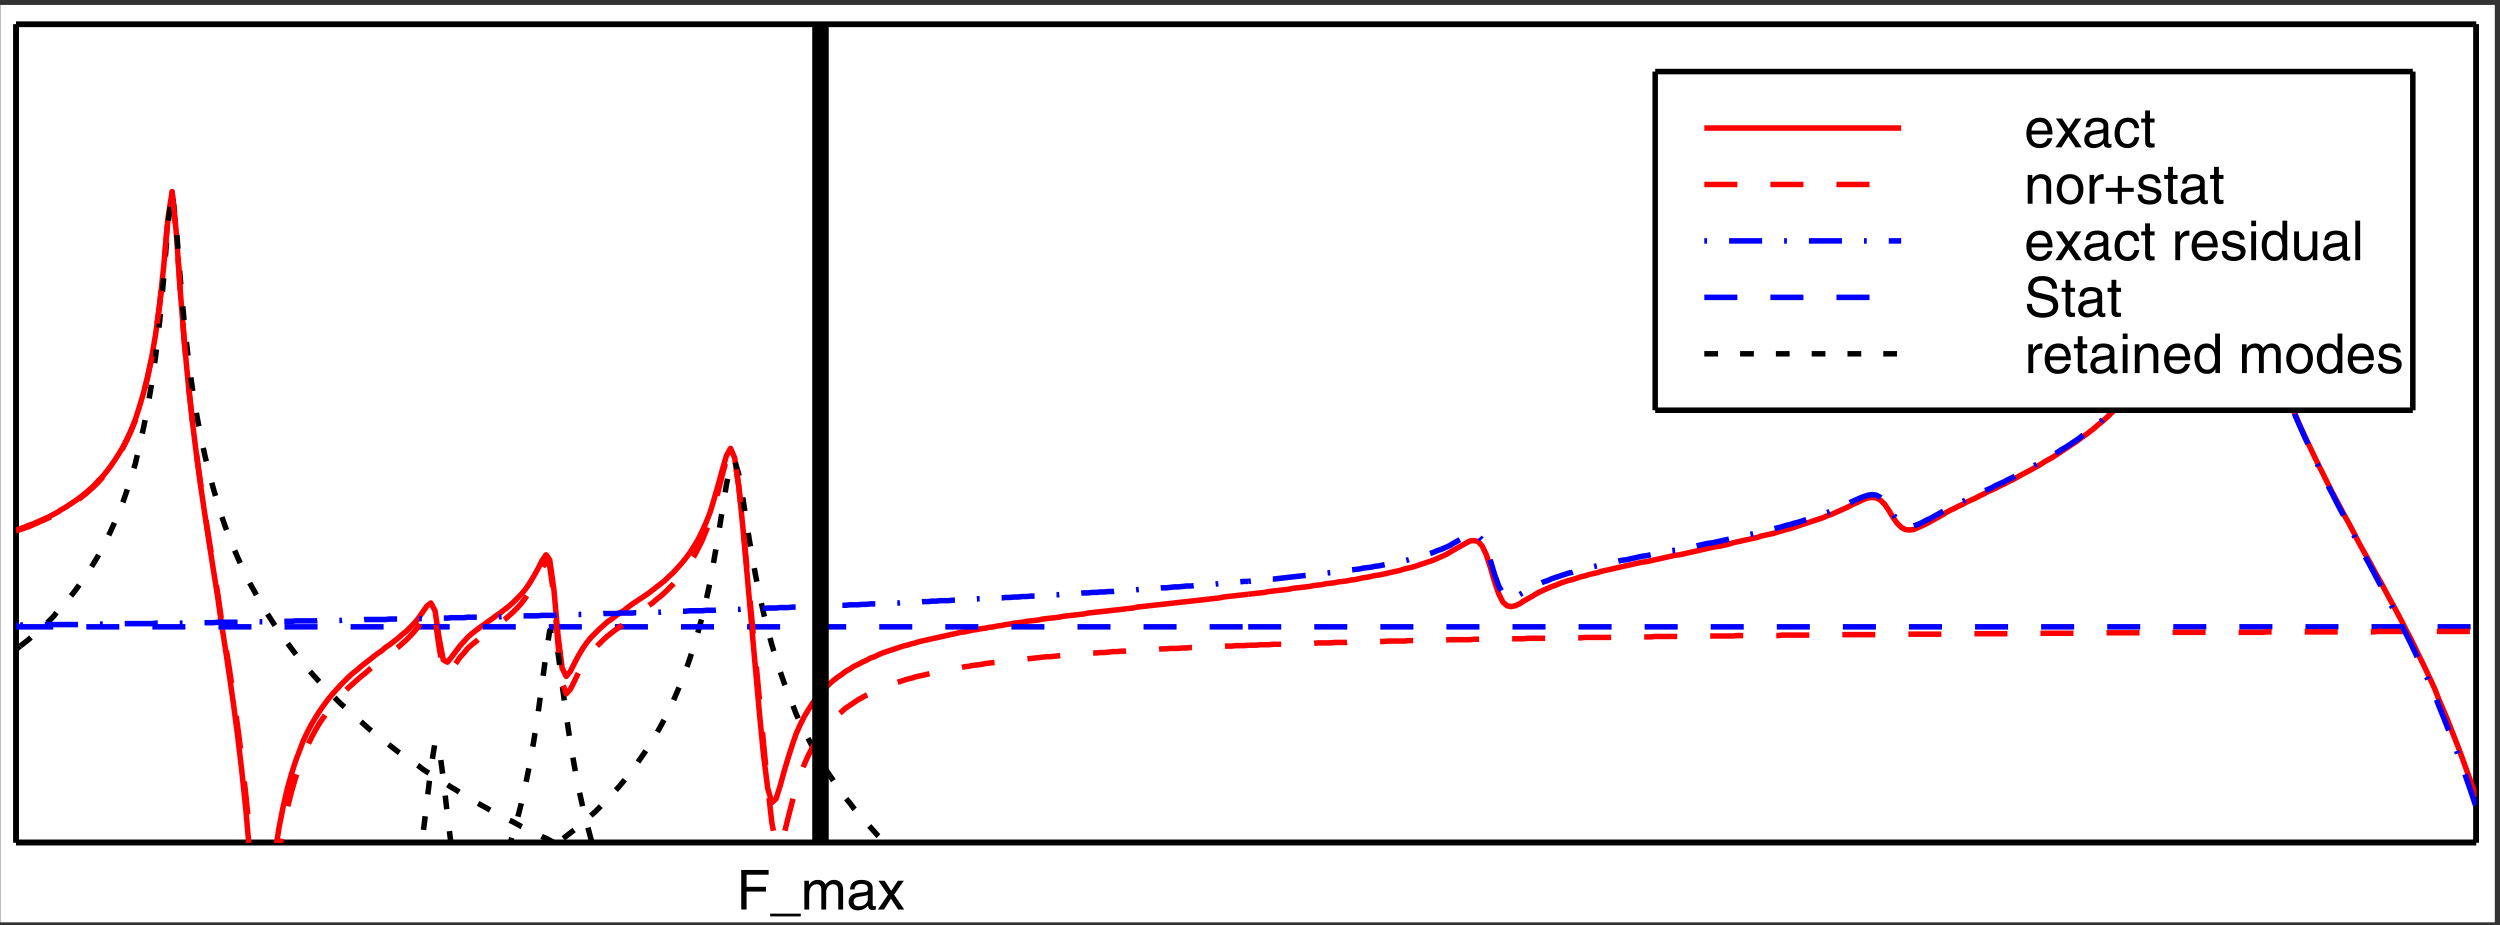 <?xml version="1.0" encoding="UTF-8"?>
<svg xmlns="http://www.w3.org/2000/svg" xmlns:xlink="http://www.w3.org/1999/xlink" width="454pt" height="168pt" viewBox="0 0 454 168" version="1.1">
<rect x="0" y="0" width="454" height="168" fill="#333333" stroke="none"/>
<defs>
<clipPath id="clip1">
  <path d="M 0.059 0.898 L 453.059 0.898 L 453.059 167.5 L 0.059 167.5 Z M 0.059 0.898 "/>
</clipPath>
<clipPath id="clip2">
  <path d="M 226 41 L 449.75 41 L 449.75 146 L 226 146 Z M 226 41 "/>
</clipPath>
<clipPath id="clip3">
  <path d="M 3 34 L 228 34 L 228 153.082 L 3 153.082 Z M 3 34 "/>
</clipPath>
<clipPath id="clip4">
  <path d="M 2.918 95 L 5 95 L 5 97 L 2.918 97 Z M 2.918 95 "/>
</clipPath>
<clipPath id="clip5">
  <path d="M 3 34 L 228 34 L 228 153.082 L 3 153.082 Z M 3 34 "/>
</clipPath>
<clipPath id="clip6">
  <path d="M 2.918 116 L 228 116 L 228 153.082 L 2.918 153.082 Z M 2.918 116 "/>
</clipPath>
<clipPath id="clip7">
  <path d="M 3 113 L 228 113 L 228 153.082 L 3 153.082 Z M 3 113 "/>
</clipPath>
<clipPath id="clip8">
  <path d="M 3 83 L 228 83 L 228 153.082 L 3 153.082 Z M 3 83 "/>
</clipPath>
<clipPath id="clip9">
  <path d="M 2.918 113 L 449.75 113 L 449.75 115 L 2.918 115 Z M 2.918 113 "/>
</clipPath>
<clipPath id="clip10">
  <path d="M 3 34 L 449.75 34 L 449.75 153.082 L 3 153.082 Z M 3 34 "/>
</clipPath>
<clipPath id="clip11">
  <path d="M 2.918 95 L 5 95 L 5 97 L 2.918 97 Z M 2.918 95 "/>
</clipPath>
<clipPath id="clip12">
  <path d="M 226 41 L 449.75 41 L 449.75 148 L 226 148 Z M 226 41 "/>
</clipPath>
<clipPath id="clip13">
  <path d="M 2.918 113 L 5 113 L 5 114 L 2.918 114 Z M 2.918 113 "/>
</clipPath>
<clipPath id="clip14">
  <path d="M 147 4.414 L 151 4.414 L 151 153.082 L 147 153.082 Z M 147 4.414 "/>
</clipPath>
</defs>
<g id="surface1">
<g clip-path="url(#clip1)" clip-rule="nonzero">
<path style=" stroke:none;fill-rule:nonzero;fill:rgb(100%,100%,100%);fill-opacity:1;" d="M 0.059 0.898 L 453.059 0.898 L 453.059 167.5 L 0.059 167.5 Z M 0.059 0.898 "/>
</g>
<path style=" stroke:none;fill-rule:nonzero;fill:rgb(100%,100%,100%);fill-opacity:1;" d="M 2.918 4.418 L 449.668 4.418 L 449.668 153 L 2.918 153 Z M 2.918 4.418 "/>
<path style="fill:none;stroke-width:1;stroke-linecap:butt;stroke-linejoin:round;stroke:rgb(100%,100%,100%);stroke-opacity:1;stroke-miterlimit:10;" d="M 2.918 15 L 2.918 163.582 L 449.668 163.582 L 449.668 15 L 2.918 15 " transform="matrix(1,0,0,-1,0,168)"/>
<path style="fill:none;stroke-width:1;stroke-linecap:butt;stroke-linejoin:round;stroke:rgb(0%,0%,0%);stroke-opacity:1;stroke-miterlimit:10;" d="M 2.918 15 L 449.668 15 M 2.918 163.582 L 449.668 163.582 M 449.668 15 L 449.668 163.582 M 2.918 15 L 2.918 163.582 M 2.918 15 L 449.668 15 M 2.918 15 L 2.918 163.582 M 149 15 L 149 19.5 M 149 163.582 L 149 159.082 " transform="matrix(1,0,0,-1,0,168)"/>
<path style=" stroke:none;fill-rule:evenodd;fill:rgb(0%,0%,0%);fill-opacity:1;" d="M 135.578 165.168 L 134.609 165.168 L 134.609 157.984 L 139.582 157.984 L 139.582 158.848 L 135.578 158.848 L 135.578 161.047 L 139.102 161.047 L 139.102 161.906 L 135.578 161.906 L 135.578 165.168 "/>
<path style=" stroke:none;fill-rule:nonzero;fill:rgb(0%,0%,0%);fill-opacity:1;" d="M 139.859 165.918 L 145.422 165.918 L 145.422 166.418 L 139.859 166.418 Z M 139.859 165.918 "/>
<path style=" stroke:none;fill-rule:evenodd;fill:rgb(0%,0%,0%);fill-opacity:1;" d="M 146.07 159.938 L 146.902 159.938 L 146.902 160.676 L 146.922 160.676 C 147.109 160.395 147.562 159.785 148.5 159.785 C 149.441 159.785 149.742 160.355 149.891 160.637 C 150.332 160.145 150.68 159.785 151.492 159.785 C 152.051 159.785 153.109 160.078 153.109 161.547 L 153.109 165.168 L 152.23 165.168 L 152.23 161.785 C 152.23 161.066 152.012 160.578 151.262 160.578 C 150.52 160.578 150.031 161.277 150.031 161.977 L 150.031 165.168 L 149.152 165.168 L 149.152 161.547 C 149.152 161.105 148.98 160.578 148.332 160.578 C 147.832 160.578 146.949 160.895 146.949 162.316 L 146.949 165.168 L 146.07 165.168 L 146.07 159.938 "/>
<path style=" stroke:none;fill-rule:evenodd;fill:rgb(0%,0%,0%);fill-opacity:1;" d="M 157.59 163.355 C 157.59 164.059 156.789 164.586 155.973 164.586 C 155.312 164.586 155.02 164.246 155.02 163.676 C 155.02 163.016 155.711 162.887 156.141 162.828 C 157.23 162.688 157.449 162.605 157.59 162.496 Z M 155.18 161.527 C 155.242 161.129 155.383 160.516 156.383 160.516 C 157.211 160.516 157.609 160.816 157.609 161.367 C 157.609 161.887 157.359 161.969 157.152 161.984 L 155.699 162.168 C 154.242 162.348 154.109 163.367 154.109 163.809 C 154.109 164.707 154.789 165.316 155.75 165.316 C 156.77 165.316 157.301 164.836 157.641 164.469 C 157.672 164.867 157.793 165.266 158.57 165.266 C 158.773 165.266 158.902 165.207 159.051 165.168 L 159.051 164.527 C 158.949 164.547 158.84 164.566 158.762 164.566 C 158.582 164.566 158.473 164.477 158.473 164.258 L 158.473 161.246 C 158.473 159.906 156.949 159.785 156.531 159.785 C 155.242 159.785 154.41 160.277 154.371 161.527 L 155.18 161.527 "/>
<path style=" stroke:none;fill-rule:evenodd;fill:rgb(0%,0%,0%);fill-opacity:1;" d="M 164.211 165.168 L 163.094 165.168 L 161.793 163.195 L 160.531 165.168 L 159.422 165.168 L 161.262 162.477 L 159.512 159.938 L 160.641 159.938 L 161.852 161.777 L 163.062 159.938 L 164.141 159.938 L 162.371 162.477 L 164.211 165.168 "/>
<path style="fill:none;stroke-width:1;stroke-linecap:butt;stroke-linejoin:round;stroke:rgb(0%,0%,0%);stroke-opacity:1;stroke-miterlimit:10;" d="M 2.918 163.582 L 449.668 163.582 M 2.918 15 L 449.668 15 M 2.918 15 L 2.918 163.582 M 449.668 15 L 449.668 163.582 " transform="matrix(1,0,0,-1,0,168)"/>
<g clip-path="url(#clip2)" clip-rule="nonzero">
<path style="fill:none;stroke-width:1;stroke-linecap:butt;stroke-linejoin:round;stroke:rgb(100%,0%,0%);stroke-opacity:1;stroke-miterlimit:10;" d="M 226.668 60.082 L 229.668 60.418 L 230.418 60.582 L 231.168 60.668 L 233.418 60.918 L 234.082 61 L 234.832 61.168 L 237.832 61.5 L 238.582 61.668 L 240.082 61.832 L 240.832 62 L 242.332 62.168 L 243.082 62.332 L 244.582 62.5 L 245.332 62.668 L 246.082 62.75 L 247.582 63.082 L 248.332 63.168 L 249 63.332 L 249.75 63.5 L 250.5 63.582 L 254.25 64.418 L 255 64.668 L 256.5 65 L 260.25 66.25 L 262.5 67.25 L 263.25 67.668 L 263.918 68.082 L 266.918 69.75 L 267.668 69.832 L 268.418 69.668 L 269.168 68.832 L 269.918 67.25 L 270.668 64.918 L 271.418 62.332 L 272.168 60.168 L 272.918 58.668 L 273.668 58 L 274.418 57.832 L 275.168 58 L 275.918 58.332 L 276.668 58.832 L 278.168 59.668 L 278.832 60.082 L 279.582 60.5 L 281.832 61.5 L 282.582 61.75 L 283.332 62.082 L 284.832 62.582 L 285.582 62.75 L 287.082 63.25 L 287.832 63.418 L 288.582 63.668 L 290.082 64 L 290.832 64.25 L 293.082 64.75 L 293.75 64.918 L 298.25 65.918 L 299 66 L 304.25 67.168 L 305 67.25 L 308 67.918 L 308.668 68.082 L 311.668 68.75 L 312.418 68.832 L 313.918 69.168 L 314.668 69.418 L 319.168 70.418 L 319.918 70.668 L 322.168 71.168 L 322.918 71.418 L 323.582 71.582 L 324.332 71.832 L 325.082 72 L 331.082 74 L 331.832 74.332 L 332.582 74.582 L 335.582 75.918 L 336.332 76.332 L 337.832 77 L 338.5 77.332 L 339.25 77.582 L 340 77.668 L 340.75 77.582 L 341.5 77.168 L 342.25 76.418 L 343 75.332 L 343.75 74.082 L 344.5 73 L 345.25 72.25 L 346 71.832 L 346.75 71.75 L 347.5 71.832 L 349.75 72.832 L 352.75 74.5 L 353.418 74.918 L 354.168 75.332 L 354.918 75.668 L 355.668 76.082 L 356.418 76.418 L 357.168 76.832 L 358.668 77.5 L 359.418 77.918 L 360.168 78.25 L 360.918 78.668 L 362.418 79.332 L 363.168 79.75 L 363.918 80.082 L 364.668 80.5 L 365.418 80.832 L 367.668 82.082 L 368.332 82.418 L 370.582 83.668 L 371.332 84.168 L 372.832 85 L 377.332 88 L 378.082 88.582 L 378.832 89.082 L 380.332 90.25 L 381.082 90.918 L 381.832 91.5 L 382.582 92.168 L 386.25 95.832 L 387.75 97.5 L 389.25 99.332 L 390 100.332 L 392.25 103.582 L 393.75 106.082 L 394.5 107.418 L 396 110.25 L 396.75 111.832 L 397.5 113.5 L 398.168 115.168 L 398.918 116.918 L 399.668 118.75 L 400.418 120.5 L 401.168 122.168 L 401.918 123.668 L 402.668 124.832 L 403.418 125.5 L 404.168 125.582 L 404.918 125.082 L 405.668 123.918 L 406.418 122.25 L 407.168 120.25 L 407.918 118 L 409.418 113.332 L 410.168 110.918 L 411.668 106.418 L 412.418 104.25 L 413.082 102.168 L 413.832 100.082 L 415.332 96.25 L 416.082 94.418 L 417.582 90.918 L 418.332 89.25 L 420.582 84.5 L 423.582 78.5 L 425.832 74.25 L 426.582 72.918 L 427.332 71.5 L 428 70.168 L 428.75 68.75 L 430.25 66.082 L 431 64.668 L 432.5 62 L 434 59.168 L 434.75 57.832 L 436.25 55 L 437 53.5 L 437.75 52.082 L 438.5 50.582 L 439.25 49 L 440 47.5 L 441.5 44.332 L 442.25 42.668 L 442.918 40.918 L 444.418 37.418 L 446.668 31.668 L 448.918 25.418 L 449.668 23.25 " transform="matrix(1,0,0,-1,0,168)"/>
</g>
<g clip-path="url(#clip3)" clip-rule="nonzero">
<path style="fill:none;stroke-width:1;stroke-linecap:butt;stroke-linejoin:round;stroke:rgb(100%,0%,0%);stroke-opacity:1;stroke-miterlimit:10;" d="M 3.668 72 L 4.418 72.25 L 5.168 72.582 L 5.918 72.832 L 8.918 74.168 L 9.668 74.582 L 10.332 74.918 L 11.082 75.418 L 11.832 75.832 L 14.082 77.332 L 15.582 78.5 L 17.082 79.832 L 17.832 80.668 L 18.582 81.418 L 19.332 82.332 L 20.082 83.332 L 20.832 84.418 L 21.582 85.582 L 22.332 86.832 L 23.082 88.332 L 23.832 89.918 L 24.582 91.832 L 25.25 93.918 L 26 96.418 L 26.75 99.332 L 27.5 102.832 L 28.25 107.25 L 29 112.75 L 29.75 119.832 L 30.5 128.332 L 31.25 133.168 L 32 125.918 L 32.75 115 L 33.5 105.582 L 34.25 97.668 L 35 90.918 L 35.75 84.832 L 36.5 79.332 L 37.25 74.25 L 38 69.332 L 38.75 64.5 L 39.5 59.832 L 40.168 55.082 L 40.918 50.25 L 41.668 45.25 L 42.418 40 L 43.168 34.25 L 43.918 27.918 L 44.668 20.668 L 45.418 12.168 L 46.168 2.082 L 46.918 -7.5 L 47.668 -8.332 L 48.418 -0.832 L 49.168 6.832 L 49.918 12.918 L 50.668 17.668 L 51.418 21.5 L 52.168 24.75 L 52.918 27.418 L 53.668 29.75 L 54.418 31.75 L 55.082 33.5 L 55.832 35.082 L 56.582 36.5 L 57.332 37.75 L 58.082 38.918 L 58.832 40 L 59.582 41 L 60.332 41.918 L 61.832 43.582 L 63.332 45.082 L 64.082 45.75 L 64.832 46.332 L 65.582 47 L 68.582 49.332 L 69.332 49.832 L 70 50.418 L 70.75 50.918 L 72.25 52.082 L 73 52.75 L 73.75 53.332 L 75.25 54.832 L 76 55.75 L 77.5 57.918 L 78.25 58.5 L 79 57.082 L 79.75 52.082 L 80.5 48.168 L 81.25 47.75 L 82 48.668 L 83.5 50.668 L 84.25 51.5 L 84.918 52.25 L 85.668 52.918 L 87.168 54.082 L 87.918 54.582 L 88.668 55.168 L 89.418 55.668 L 90.168 56.25 L 90.918 56.75 L 92.418 57.918 L 93.168 58.582 L 94.668 60.082 L 95.418 61 L 96.168 62.082 L 96.918 63.332 L 97.668 64.668 L 98.418 66.168 L 99.168 67.25 L 99.832 66.332 L 100.582 61 L 101.332 52.668 L 102.082 46.668 L 102.832 45.168 L 103.582 46.082 L 104.332 47.582 L 105.082 49 L 105.832 50.25 L 106.582 51.332 L 107.332 52.25 L 108.832 53.75 L 110.332 55.082 L 111.082 55.582 L 111.832 56.168 L 113.332 57.168 L 114.082 57.75 L 114.75 58.25 L 117.75 60.25 L 120.75 62.582 L 121.5 63.332 L 122.25 64 L 123.75 65.668 L 124.5 66.582 L 125.25 67.582 L 126 68.75 L 126.75 70 L 127.5 71.5 L 128.25 73.168 L 129 75.082 L 129.668 77.332 L 130.418 79.918 L 131.168 82.668 L 131.918 85.25 L 132.668 86.582 L 133.418 84.832 L 134.168 79.582 L 134.918 72.082 L 135.668 63.75 L 136.418 55.25 L 137.918 38.418 L 138.668 30.75 L 139.418 24.832 L 140.168 22.25 L 140.918 22.918 L 141.668 25.25 L 142.418 28 L 143.168 30.5 L 143.918 32.832 L 144.582 34.75 L 145.332 36.418 L 146.082 37.918 L 146.832 39.168 L 147.582 40.332 L 148.332 41.332 L 149.832 43 L 150.582 43.75 L 151.332 44.418 L 152.082 45 L 152.832 45.5 L 153.582 46.082 L 154.332 46.5 L 155.082 47 L 155.832 47.332 L 156.582 47.75 L 157.332 48.082 L 158.082 48.5 L 158.832 48.75 L 159.5 49.082 L 160.25 49.418 L 164 50.668 L 164.75 50.832 L 165.5 51.082 L 166.25 51.25 L 167 51.5 L 173.75 53 L 174.418 53.168 L 175.168 53.25 L 176.668 53.582 L 177.418 53.668 L 178.168 53.832 L 178.918 53.918 L 179.668 54.082 L 180.418 54.168 L 181.168 54.332 L 181.918 54.418 L 182.668 54.582 L 183.418 54.668 L 184.168 54.832 L 185.668 55 L 186.418 55.168 L 187.168 55.25 L 188.668 55.418 L 189.332 55.582 L 192.332 55.918 L 193.082 56.082 L 195.332 56.332 L 196.082 56.418 L 196.832 56.5 L 197.582 56.668 L 203.582 57.332 L 204.25 57.418 L 205.75 57.582 L 206.5 57.75 L 212.5 58.418 L 213.25 58.5 L 214.75 58.668 L 215.5 58.75 L 218.5 59.082 L 219.168 59.168 L 221.418 59.418 L 222.168 59.582 L 222.918 59.668 L 226.668 60.082 " transform="matrix(1,0,0,-1,0,168)"/>
</g>
<g clip-path="url(#clip4)" clip-rule="nonzero">
<path style="fill:none;stroke-width:1;stroke-linecap:butt;stroke-linejoin:round;stroke:rgb(100%,0%,0%);stroke-opacity:1;stroke-miterlimit:10;" d="M 2.918 71.75 L 3.668 72 " transform="matrix(1,0,0,-1,0,168)"/>
</g>
<g clip-path="url(#clip5)" clip-rule="nonzero">
<path style="fill:none;stroke-width:1;stroke-linecap:butt;stroke-linejoin:round;stroke:rgb(0%,0%,0%);stroke-opacity:1;stroke-dasharray:2.5,4;stroke-miterlimit:10;" d="M 3.668 50.668 L 5.168 51.832 L 8.168 54.5 L 9.668 56 L 10.332 56.832 L 11.832 58.5 L 13.332 60.332 L 14.082 61.332 L 16.332 64.582 L 17.832 67.082 L 19.332 69.918 L 20.082 71.5 L 20.832 73.168 L 21.582 74.918 L 22.332 76.832 L 23.082 79 L 23.832 81.332 L 24.582 83.832 L 25.25 86.75 L 26 90 L 26.75 93.668 L 27.5 98.082 L 28.25 103.25 L 29 109.668 L 29.75 117.75 L 30.5 127.25 L 31.25 133.082 L 32 127 L 32.75 117.25 L 33.5 109 L 34.25 102.418 L 35 97 L 35.75 92.5 L 36.5 88.582 L 37.25 85.082 L 38 82.082 L 38.75 79.25 L 39.5 76.75 L 40.168 74.5 L 40.918 72.332 L 41.668 70.332 L 42.418 68.5 L 43.168 66.75 L 43.918 65.082 L 44.668 63.5 L 45.418 62 L 46.168 60.668 L 46.918 59.25 L 48.418 56.75 L 49.918 54.418 L 51.418 52.25 L 53.668 49.25 L 54.418 48.332 L 55.082 47.418 L 58.832 43.25 L 61.832 40.25 L 63.332 38.918 L 64.082 38.168 L 64.832 37.5 L 65.582 36.918 L 67.082 35.582 L 69.332 33.832 L 70 33.25 L 72.25 31.5 L 73 31 L 73.75 30.418 L 76 28.918 L 76.75 28.332 L 77.5 27.832 L 78.25 27.418 L 80.5 25.918 L 81.25 25.5 L 82 25 L 82.75 24.582 L 83.5 24.082 L 84.25 23.668 L 84.918 23.25 L 85.668 22.832 L 86.418 22.332 L 89.418 20.668 L 90.168 20.332 L 92.418 19.082 L 93.168 18.75 L 94.668 17.918 L 95.418 17.582 L 96.168 17.168 L 97.668 16.5 L 98.418 16.082 L 99.168 15.75 L 99.832 15.418 L 100.582 15 L 108.832 11.332 L 109.582 11.082 L 111.832 10.082 L 112.582 9.832 L 114.082 9.168 L 114.75 8.918 L 115.5 8.582 L 116.25 8.332 L 117 8 L 117.75 7.75 L 118.5 7.418 L 119.25 7.168 L 120 6.832 L 120.75 6.582 L 121.5 6.25 L 123 5.75 L 123.75 5.418 L 126 4.668 L 126.75 4.332 L 129 3.582 L 129.668 3.332 L 130.418 3 L 139.418 0 L 140.168 -0.168 L 143.918 -1.418 L 144.582 -1.582 L 147.582 -2.582 L 148.332 -2.75 L 149.832 -3.25 L 150.582 -3.418 L 152.082 -3.918 L 152.832 -4.082 L 154.332 -4.582 L 155.082 -4.75 L 155.832 -5 L 156.582 -5.168 L 157.332 -5.418 L 158.082 -5.582 L 158.832 -5.832 L 159.5 -6 L 160.25 -6.25 L 161 -6.418 L 161.75 -6.668 L 162.5 -6.832 L 163.25 -7.082 L 164 -7.25 L 164.75 -7.5 L 165.5 -7.668 L 166.25 -7.918 L 167.75 -8.25 L 168.5 -8.5 L 169.25 -8.668 L 170 -8.918 L 171.5 -9.25 L 172.25 -9.5 L 173.75 -9.832 L 174.418 -10.082 L 176.668 -10.582 L 177.418 -10.832 L 179.668 -11.332 L 180.418 -11.582 L 183.418 -12.25 L 184.168 -12.5 L 188.668 -13.5 L 189.332 -13.75 L 203.582 -16.918 L 204.25 -17.082 L 212.5 -18.918 L 213.25 -19 L 217.75 -20 L 218.5 -20.082 L 219.168 -20.25 L 222.168 -20.918 L 222.918 -21 L 225.918 -21.668 L 226.668 -21.75 " transform="matrix(1,0,0,-1,0,168)"/>
</g>
<g clip-path="url(#clip6)" clip-rule="nonzero">
<path style="fill:none;stroke-width:1;stroke-linecap:butt;stroke-linejoin:round;stroke:rgb(0%,0%,0%);stroke-opacity:1;stroke-dasharray:2.5,4;stroke-miterlimit:10;" d="M 2.918 50.082 L 3.668 50.668 M 3.668 -60.668 L 7.418 -59.832 L 8.168 -59.582 L 9.668 -59.25 L 10.332 -59.082 L 11.082 -58.832 L 12.582 -58.5 L 13.332 -58.25 L 14.082 -58.082 L 15.582 -57.582 L 16.332 -57.418 L 17.832 -56.918 L 18.582 -56.75 L 24.582 -54.75 L 25.25 -54.418 L 26.75 -53.918 L 27.5 -53.582 L 28.25 -53.332 L 29.75 -52.668 L 30.5 -52.414 L 34.25 -50.75 L 35 -50.332 L 36.5 -49.664 L 37.25 -49.25 L 38 -48.914 L 39.5 -48.082 L 40.168 -47.664 L 42.418 -46.414 L 43.168 -45.918 L 43.918 -45.5 L 47.668 -43 L 48.418 -42.418 L 49.168 -41.918 L 50.668 -40.75 L 51.418 -40.082 L 52.168 -39.5 L 54.418 -37.5 L 55.082 -36.75 L 55.832 -36.082 L 56.582 -35.25 L 57.332 -34.5 L 58.832 -32.832 L 61.082 -30.082 L 61.832 -29.082 L 63.332 -26.918 L 64.082 -25.75 L 65.582 -23.25 L 66.332 -21.918 L 67.832 -18.918 L 68.582 -17.25 L 69.332 -15.5 L 70 -13.582 L 70.75 -11.582 L 71.5 -9.332 L 72.25 -6.918 L 73 -4.168 L 73.75 -1.168 L 74.5 2.25 L 75.25 6.168 L 76 10.668 L 76.75 16 L 77.5 22.082 L 78.25 28.5 L 79 33.168 L 79.75 32.25 L 80.5 26.582 L 81.25 20 L 82 14 L 82.75 8.75 L 83.5 4.332 L 84.25 0.418 L 84.918 -3 L 85.668 -6.082 L 86.418 -8.832 L 87.168 -11.332 L 87.918 -13.668 L 88.668 -15.832 L 89.418 -17.832 L 90.168 -19.668 L 90.918 -21.418 L 91.668 -23.082 L 93.168 -26.082 L 93.918 -27.5 L 94.668 -28.832 L 96.168 -31.332 L 96.918 -32.5 L 99.168 -35.75 L 99.832 -36.75 L 100.582 -37.75 L 102.082 -39.582 L 102.832 -40.418 L 103.582 -41.332 L 105.082 -43 L 108.832 -46.75 L 109.582 -47.418 L 110.332 -48.168 L 111.082 -48.832 L 111.832 -49.418 L 113.332 -50.75 L 114.082 -51.332 L 114.75 -51.918 L 115.5 -52.582 L 116.25 -53.168 L 117 -53.668 L 118.5 -54.832 L 119.25 -55.332 L 120 -55.914 L 126 -59.914 L 126.75 -60.332 L 127.5 -60.832 L 129 -61.664 L 129.668 -62.164 L 135.668 -65.5 L 136.418 -65.832 L 137.918 -66.664 L 138.668 -67 L 139.418 -67.414 L 140.168 -67.75 L 140.918 -68.164 L 141.668 -68.5 L 142.418 -68.914 L 143.918 -69.582 L 144.582 -69.914 L 145.332 -70.25 L 146.082 -70.664 L 149.832 -72.332 L 150.582 -72.582 L 153.582 -73.914 L 154.332 -74.164 L 155.832 -74.832 L 156.582 -75.082 L 158.082 -75.75 L 158.832 -76 L 159.5 -76.332 L 160.25 -76.582 L 161 -76.918 L 162.5 -77.418 L 163.25 -77.75 L 164.75 -78.25 L 165.5 -78.582 L 167 -79.082 L 167.75 -79.418 L 172.25 -80.918 L 173 -81.25 L 173.75 -81.5 L 174.418 -81.75 L 178.168 -83 L 178.918 -83.168 L 183.418 -84.668 L 184.168 -84.832 L 186.418 -85.582 L 187.168 -85.75 L 188.668 -86.25 L 189.332 -86.418 L 190.832 -86.918 L 191.582 -87.082 L 193.082 -87.582 L 193.832 -87.75 L 194.582 -88 L 195.332 -88.168 L 196.082 -88.418 L 196.832 -88.582 L 198.332 -89.082 L 199.832 -89.418 L 200.582 -89.668 L 201.332 -89.832 L 202.082 -90.082 L 202.832 -90.25 L 203.582 -90.5 L 204.25 -90.668 L 205 -90.918 L 206.5 -91.25 L 207.25 -91.5 L 208.75 -91.832 L 209.5 -92.082 L 211 -92.418 L 211.75 -92.668 L 214 -93.168 L 214.75 -93.418 L 217 -93.918 L 217.75 -94.168 L 218.5 -94.336 L 219.168 -94.5 L 221.418 -95 L 222.168 -95.25 L 226.668 -96.25 " transform="matrix(1,0,0,-1,0,168)"/>
</g>
<g clip-path="url(#clip7)" clip-rule="nonzero">
<path style="fill:none;stroke-width:1;stroke-linecap:butt;stroke-linejoin:round;stroke:rgb(0%,0%,0%);stroke-opacity:1;stroke-dasharray:2.5,4;stroke-miterlimit:10;" d="M 3.668 -41.832 L 4.418 -41.668 L 5.168 -41.582 L 5.918 -41.418 L 6.668 -41.332 L 7.418 -41.168 L 8.168 -41.082 L 8.918 -40.918 L 9.668 -40.832 L 10.332 -40.668 L 11.082 -40.582 L 13.332 -40.082 L 14.082 -40 L 16.332 -39.5 L 17.082 -39.418 L 24.582 -37.75 L 25.25 -37.5 L 27.5 -37 L 28.25 -36.75 L 29.75 -36.418 L 30.5 -36.168 L 31.25 -36 L 32 -35.75 L 32.75 -35.582 L 33.5 -35.332 L 34.25 -35.168 L 35.75 -34.668 L 36.5 -34.5 L 39.5 -33.5 L 40.168 -33.25 L 43.918 -32 L 44.668 -31.668 L 46.168 -31.168 L 46.918 -30.832 L 47.668 -30.582 L 49.168 -29.918 L 49.918 -29.668 L 54.418 -27.668 L 55.082 -27.25 L 56.582 -26.582 L 57.332 -26.168 L 58.082 -25.832 L 62.582 -23.332 L 63.332 -22.832 L 64.082 -22.418 L 68.582 -19.418 L 69.332 -18.832 L 70 -18.25 L 72.25 -16.5 L 75.25 -13.832 L 76 -13.082 L 76.75 -12.418 L 77.5 -11.582 L 78.25 -10.832 L 79.75 -9.168 L 81.25 -7.332 L 83.5 -4.332 L 84.25 -3.25 L 84.918 -2.082 L 86.418 0.418 L 87.168 1.75 L 87.918 3.168 L 89.418 6.332 L 90.168 8.082 L 90.918 9.918 L 91.668 11.918 L 92.418 14.168 L 93.168 16.582 L 93.918 19.168 L 94.668 22.082 L 95.418 25.418 L 96.168 29.082 L 96.918 33.332 L 97.668 38.168 L 98.418 43.668 L 99.168 49.25 L 99.832 53.5 L 100.582 53.582 L 101.332 49.5 L 102.082 43.75 L 102.832 38.082 L 103.582 33.082 L 104.332 28.75 L 105.082 24.832 L 105.832 21.418 L 106.582 18.418 L 107.332 15.582 L 108.082 13.082 L 108.832 10.75 L 109.582 8.582 L 111.082 4.75 L 111.832 3 L 113.332 -0.168 L 114.75 -3 L 116.25 -5.668 L 118.5 -9.168 L 119.25 -10.25 L 121.5 -13.25 L 123.75 -16 L 126 -18.5 L 126.75 -19.25 L 127.5 -20.082 L 128.25 -20.75 L 129 -21.5 L 129.668 -22.25 L 133.418 -25.582 L 134.168 -26.168 L 134.918 -26.832 L 137.918 -29.168 L 138.668 -29.668 L 139.418 -30.25 L 140.168 -30.75 L 140.918 -31.332 L 143.918 -33.332 L 144.582 -33.832 L 146.082 -34.832 L 146.832 -35.25 L 147.582 -35.75 L 149.082 -36.582 L 149.832 -37.082 L 155.832 -40.418 L 156.582 -40.75 L 158.082 -41.582 L 158.832 -41.918 L 159.5 -42.332 L 160.25 -42.668 L 161 -43.082 L 162.5 -43.75 L 163.25 -44.168 L 172.25 -48.168 L 173 -48.418 L 173.75 -48.75 L 174.418 -49.082 L 175.168 -49.418 L 175.918 -49.668 L 176.668 -50 L 177.418 -50.25 L 178.168 -50.582 L 178.918 -50.832 L 179.668 -51.168 L 180.418 -51.418 L 181.168 -51.75 L 181.918 -52 L 182.668 -52.332 L 184.918 -53.082 L 185.668 -53.418 L 187.918 -54.168 L 188.668 -54.5 L 189.332 -54.75 L 199.832 -58.25 L 200.582 -58.418 L 203.582 -59.418 L 204.25 -59.586 L 206.5 -60.336 L 207.25 -60.5 L 208.75 -61 L 209.5 -61.168 L 211 -61.668 L 211.75 -61.836 L 212.5 -62.086 L 213.25 -62.25 L 214 -62.5 L 214.75 -62.668 L 215.5 -62.918 L 216.25 -63.086 L 217 -63.336 L 217.75 -63.5 L 218.5 -63.75 L 219.168 -63.918 L 219.918 -64.168 L 220.668 -64.336 L 221.418 -64.586 L 222.918 -64.918 L 223.668 -65.168 L 224.418 -65.336 L 225.168 -65.586 L 226.668 -65.918 " transform="matrix(1,0,0,-1,0,168)"/>
</g>
<g clip-path="url(#clip8)" clip-rule="nonzero">
<path style="fill:none;stroke-width:1;stroke-linecap:butt;stroke-linejoin:round;stroke:rgb(0%,0%,0%);stroke-opacity:1;stroke-dasharray:2.5,4;stroke-miterlimit:10;" d="M 3.668 -13.168 L 7.418 -12.75 L 8.168 -12.668 L 9.668 -12.5 L 10.332 -12.418 L 11.832 -12.25 L 12.582 -12.082 L 14.082 -11.918 L 17.832 -11.5 L 18.582 -11.332 L 19.332 -11.25 L 20.832 -11.082 L 21.582 -10.918 L 23.832 -10.668 L 24.582 -10.5 L 25.25 -10.418 L 26 -10.332 L 26.75 -10.168 L 27.5 -10.082 L 28.25 -9.918 L 29 -9.832 L 29.75 -9.75 L 30.5 -9.582 L 31.25 -9.5 L 32 -9.332 L 32.75 -9.25 L 33.5 -9.082 L 34.25 -9 L 35.75 -8.668 L 36.5 -8.582 L 37.25 -8.418 L 38 -8.332 L 39.5 -8 L 40.168 -7.832 L 40.918 -7.75 L 43.168 -7.25 L 43.918 -7.168 L 53.668 -5 L 54.418 -4.75 L 55.082 -4.582 L 56.582 -4.25 L 57.332 -4 L 58.832 -3.664 L 59.582 -3.414 L 60.332 -3.25 L 61.082 -3 L 61.832 -2.832 L 62.582 -2.582 L 63.332 -2.414 L 64.832 -1.914 L 65.582 -1.75 L 68.582 -0.75 L 69.332 -0.582 L 70 -0.332 L 72.25 0.418 L 73 0.75 L 75.25 1.5 L 76 1.832 L 77.5 2.332 L 78.25 2.668 L 79 2.918 L 80.5 3.582 L 81.25 3.832 L 84.25 5.168 L 84.918 5.5 L 85.668 5.832 L 86.418 6.25 L 87.918 6.918 L 88.668 7.332 L 89.418 7.668 L 91.668 8.918 L 92.418 9.25 L 93.168 9.75 L 95.418 11 L 96.168 11.5 L 96.918 11.918 L 99.168 13.418 L 99.832 13.918 L 100.582 14.5 L 101.332 15 L 105.082 17.918 L 108.082 20.582 L 110.332 22.832 L 112.582 25.332 L 114.082 27.168 L 114.75 28.082 L 115.5 29.082 L 117 31.25 L 118.5 33.582 L 119.25 34.832 L 120 36.168 L 120.75 37.582 L 121.5 39.082 L 122.25 40.668 L 123 42.418 L 123.75 44.25 L 124.5 46.168 L 125.25 48.332 L 126 50.668 L 126.75 53.168 L 127.5 55.918 L 128.25 59.082 L 129 62.5 L 129.668 66.332 L 130.418 70.668 L 131.918 80 L 132.668 83.582 L 133.418 84.332 L 134.168 81.832 L 134.918 77.418 L 135.668 72.5 L 136.418 67.918 L 137.168 63.75 L 137.918 60 L 138.668 56.668 L 139.418 53.668 L 140.168 50.918 L 140.918 48.418 L 141.668 46.082 L 142.418 43.918 L 143.918 40.082 L 144.582 38.332 L 146.082 35.168 L 147.582 32.332 L 148.332 31 L 149.832 28.5 L 150.582 27.332 L 152.832 24.082 L 153.582 23.082 L 154.332 22.168 L 155.082 21.168 L 155.832 20.332 L 156.582 19.418 L 158.832 16.918 L 159.5 16.168 L 161.75 13.918 L 162.5 13.25 L 163.25 12.5 L 165.5 10.5 L 166.25 9.918 L 167 9.25 L 170.75 6.332 L 171.5 5.832 L 172.25 5.25 L 173.75 4.25 L 174.418 3.668 L 175.918 2.668 L 176.668 2.25 L 178.918 0.75 L 180.418 -0.082 L 181.168 -0.582 L 182.668 -1.418 L 183.418 -1.918 L 185.668 -3.168 L 186.418 -3.5 L 188.668 -4.75 L 189.332 -5.082 L 190.082 -5.5 L 190.832 -5.832 L 191.582 -6.25 L 192.332 -6.582 L 193.082 -7 L 194.582 -7.668 L 195.332 -8.082 L 203.582 -11.75 L 204.25 -12 L 205.75 -12.668 L 206.5 -12.918 L 208 -13.582 L 208.75 -13.832 L 209.5 -14.168 L 210.25 -14.418 L 211 -14.75 L 212.5 -15.25 L 213.25 -15.582 L 214 -15.832 L 214.75 -16.164 L 217 -16.914 L 217.75 -17.25 L 218.5 -17.5 L 219.168 -17.75 L 222.918 -19 L 223.668 -19.332 L 225.918 -20.082 L 226.668 -20.25 " transform="matrix(1,0,0,-1,0,168)"/>
</g>
<g clip-path="url(#clip9)" clip-rule="nonzero">
<path style="fill:none;stroke-width:1;stroke-linecap:butt;stroke-linejoin:round;stroke:rgb(0%,0%,100%);stroke-opacity:1;stroke-dasharray:6;stroke-miterlimit:10;" d="M 226.668 54.168 L 449.668 54.168 M 3.668 54.168 L 226.668 54.168 M 2.918 54.168 L 3.668 54.168 " transform="matrix(1,0,0,-1,0,168)"/>
</g>
<g clip-path="url(#clip10)" clip-rule="nonzero">
<path style="fill:none;stroke-width:1;stroke-linecap:butt;stroke-linejoin:round;stroke:rgb(100%,0%,0%);stroke-opacity:1;stroke-dasharray:6;stroke-miterlimit:10;" d="M 226.668 50.832 L 228.168 50.832 L 228.918 50.918 L 230.418 50.918 L 231.168 51 L 232.668 51 L 233.418 51.082 L 235.582 51.082 L 236.332 51.168 L 238.582 51.168 L 239.332 51.25 L 241.582 51.25 L 242.332 51.332 L 244.582 51.332 L 245.332 51.418 L 247.582 51.418 L 248.332 51.5 L 251.25 51.5 L 252 51.582 L 255 51.582 L 255.75 51.668 L 258.75 51.668 L 259.5 51.75 L 262.5 51.75 L 263.25 51.832 L 266.918 51.832 L 267.668 51.918 L 271.418 51.918 L 272.168 52 L 276.668 52 L 277.418 52.082 L 281.832 52.082 L 282.582 52.168 L 287.082 52.168 L 287.832 52.25 L 293.082 52.25 L 293.75 52.332 L 299.75 52.332 L 300.5 52.418 L 307.25 52.418 L 308 52.5 L 314.668 52.5 L 315.418 52.582 L 322.918 52.582 L 323.582 52.668 L 331.832 52.668 L 332.582 52.75 L 341.5 52.75 L 342.25 52.832 L 352.75 52.832 L 353.418 52.918 L 364.668 52.918 L 365.418 53 L 378.082 53 L 378.832 53.082 L 393.75 53.082 L 394.5 53.168 L 410.918 53.168 L 411.668 53.25 L 431 53.25 L 431.75 53.332 L 449.668 53.332 M 3.668 71.832 L 5.168 72.332 L 9.668 74.332 L 10.332 74.75 L 11.082 75.168 L 11.832 75.668 L 12.582 76.082 L 13.332 76.582 L 15.582 78.332 L 17.082 79.668 L 17.832 80.418 L 18.582 81.25 L 19.332 82.168 L 20.082 83.168 L 20.832 84.25 L 21.582 85.418 L 22.332 86.668 L 23.082 88.168 L 23.832 89.832 L 24.582 91.668 L 25.25 93.832 L 26 96.332 L 26.75 99.25 L 27.5 102.75 L 28.25 107.168 L 29 112.668 L 29.75 119.75 L 30.5 128.332 L 31.25 133.168 L 32 126 L 32.75 115.082 L 33.5 105.668 L 34.25 97.832 L 35 91.082 L 35.75 85.082 L 36.5 79.668 L 37.25 74.582 L 38 69.75 L 39.5 60.418 L 40.168 55.832 L 40.918 51.168 L 41.668 46.418 L 42.418 41.332 L 43.168 36 L 43.918 30.082 L 44.668 23.418 L 45.418 15.75 L 46.168 6.582 L 46.918 -4.082 L 47.668 -11.918 L 48.418 -8.25 L 49.168 0.25 L 49.918 7.418 L 50.668 13.082 L 51.418 17.582 L 52.168 21.168 L 52.918 24.168 L 53.668 26.75 L 54.418 28.918 L 55.082 30.918 L 55.832 32.582 L 56.582 34.082 L 57.332 35.5 L 58.082 36.75 L 59.582 38.918 L 61.082 40.75 L 62.582 42.418 L 63.332 43.168 L 65.582 45.168 L 66.332 45.75 L 67.082 46.418 L 68.582 47.582 L 69.332 48.082 L 70 48.668 L 72.25 50.418 L 73.75 51.75 L 74.5 52.5 L 75.25 53.332 L 76 54.25 L 77.5 56.418 L 78.25 57.168 L 79 55.668 L 79.75 50.418 L 80.5 46.082 L 81.25 45.5 L 82 46.418 L 83.5 48.582 L 84.25 49.418 L 84.918 50.25 L 85.668 50.918 L 86.418 51.5 L 87.168 52.168 L 87.918 52.668 L 89.418 53.832 L 90.168 54.332 L 91.668 55.5 L 93.168 56.832 L 93.918 57.582 L 94.668 58.418 L 95.418 59.418 L 96.168 60.5 L 96.918 61.75 L 97.668 63.25 L 98.418 64.832 L 99.168 66 L 99.832 65.168 L 100.582 59.832 L 101.332 51 L 102.082 44.082 L 102.832 42 L 103.582 42.832 L 104.332 44.332 L 105.082 45.918 L 105.832 47.25 L 106.582 48.418 L 107.332 49.418 L 108.082 50.332 L 109.582 51.832 L 110.332 52.5 L 111.832 53.668 L 112.582 54.168 L 113.332 54.75 L 114.082 55.25 L 114.75 55.832 L 116.25 56.832 L 117.75 58 L 118.5 58.5 L 119.25 59.168 L 120 59.75 L 120.75 60.418 L 122.25 61.918 L 123 62.75 L 124.5 64.582 L 126 66.918 L 126.75 68.332 L 127.5 69.832 L 128.25 71.668 L 129 73.668 L 129.668 76.082 L 130.418 78.75 L 131.168 81.75 L 131.918 84.5 L 132.668 86.082 L 133.418 84.582 L 134.168 79.668 L 134.918 72.5 L 135.668 64.668 L 137.918 40.918 L 138.668 32.918 L 139.418 25.25 L 140.168 18.582 L 140.918 14.75 L 141.668 14.5 L 142.418 16.668 L 143.168 19.668 L 143.918 22.582 L 144.582 25.082 L 145.332 27.332 L 146.082 29.25 L 146.832 30.918 L 147.582 32.332 L 148.332 33.668 L 149.082 34.75 L 149.832 35.75 L 151.332 37.418 L 152.082 38.168 L 152.832 38.75 L 153.582 39.418 L 155.832 40.918 L 157.332 41.75 L 158.082 42.082 L 158.832 42.5 L 159.5 42.832 L 160.25 43.082 L 161 43.418 L 164.75 44.668 L 165.5 44.832 L 166.25 45.082 L 172.25 46.418 L 173 46.5 L 173.75 46.668 L 174.418 46.75 L 175.168 46.918 L 175.918 47 L 176.668 47.168 L 178.168 47.332 L 178.918 47.5 L 188.668 48.582 L 189.332 48.668 L 190.082 48.75 L 190.832 48.75 L 193.082 49 L 193.832 49 L 196.082 49.25 L 196.832 49.25 L 198.332 49.418 L 199.082 49.418 L 199.832 49.5 L 200.582 49.5 L 202.082 49.668 L 202.832 49.668 L 203.582 49.75 L 204.25 49.75 L 205 49.832 L 205.75 49.832 L 206.5 49.918 L 207.25 49.918 L 208 50 L 208.75 50 L 209.5 50.082 L 210.25 50.082 L 211 50.168 L 211.75 50.168 L 212.5 50.25 L 214 50.25 L 214.75 50.332 L 215.5 50.332 L 216.25 50.418 L 217.75 50.418 L 218.5 50.5 L 219.168 50.5 L 219.918 50.582 L 221.418 50.582 L 222.168 50.668 L 223.668 50.668 L 224.418 50.75 L 225.918 50.75 L 226.668 50.832 " transform="matrix(1,0,0,-1,0,168)"/>
</g>
<g clip-path="url(#clip11)" clip-rule="nonzero">
<path style="fill:none;stroke-width:1;stroke-linecap:butt;stroke-linejoin:round;stroke:rgb(100%,0%,0%);stroke-opacity:1;stroke-dasharray:6;stroke-miterlimit:10;" d="M 2.918 71.582 L 3.668 71.832 " transform="matrix(1,0,0,-1,0,168)"/>
</g>
<g clip-path="url(#clip12)" clip-rule="nonzero">
<path style="fill:none;stroke-width:1;stroke-linecap:butt;stroke-linejoin:round;stroke:rgb(0%,0%,100%);stroke-opacity:1;stroke-dasharray:0.5,4,6,4;stroke-miterlimit:10;" d="M 226.668 62.418 L 228.918 62.668 L 230.418 62.832 L 231.168 62.832 L 231.918 62.918 L 233.418 63.082 L 234.082 63.168 L 240.082 63.832 L 240.832 63.918 L 242.332 64.082 L 243.832 64.25 L 244.582 64.332 L 245.332 64.5 L 246.082 64.582 L 246.832 64.668 L 247.582 64.832 L 248.332 64.918 L 249 65 L 249.75 65.168 L 250.5 65.25 L 252 65.582 L 252.75 65.668 L 255.75 66.332 L 256.5 66.582 L 258 66.918 L 260.25 67.668 L 261 68 L 261.75 68.25 L 263.25 68.918 L 263.918 69.332 L 265.418 70.168 L 266.918 70.832 L 267.668 71 L 268.418 70.75 L 269.168 69.918 L 269.918 68.418 L 270.668 66.168 L 271.418 63.668 L 272.168 61.582 L 272.918 60.25 L 273.668 59.582 L 274.418 59.5 L 275.168 59.668 L 275.918 60 L 278.168 61.25 L 278.832 61.582 L 279.582 62 L 280.332 62.332 L 281.082 62.582 L 281.832 62.918 L 284.832 63.918 L 285.582 64.082 L 286.332 64.332 L 287.082 64.5 L 287.832 64.75 L 293.082 65.918 L 293.75 66.082 L 294.5 66.25 L 295.25 66.332 L 298.25 67 L 299 67.082 L 300.5 67.418 L 301.25 67.5 L 303.5 68 L 304.25 68.082 L 306.5 68.582 L 307.25 68.668 L 308 68.832 L 308.668 69 L 310.168 69.332 L 310.918 69.418 L 321.418 71.75 L 322.168 72 L 322.918 72.168 L 323.582 72.332 L 324.332 72.582 L 325.082 72.75 L 325.832 73 L 326.582 73.168 L 331.832 74.918 L 332.582 75.25 L 333.332 75.5 L 335.582 76.5 L 336.332 76.918 L 337.832 77.582 L 338.5 77.832 L 339.25 78.082 L 340 78.168 L 340.75 78.082 L 341.5 77.668 L 342.25 76.918 L 343 75.832 L 343.75 74.668 L 344.5 73.582 L 345.25 72.832 L 346 72.5 L 346.75 72.332 L 347.5 72.5 L 348.25 72.75 L 349 73.082 L 349.75 73.5 L 350.5 73.832 L 352.75 75.082 L 353.418 75.418 L 354.168 75.832 L 354.918 76.168 L 355.668 76.582 L 356.418 76.918 L 357.168 77.332 L 359.418 78.332 L 360.168 78.75 L 361.668 79.418 L 362.418 79.832 L 363.918 80.5 L 364.668 80.918 L 365.418 81.25 L 366.168 81.668 L 366.918 82 L 367.668 82.418 L 368.332 82.832 L 372.832 85.332 L 374.332 86.332 L 375.082 86.75 L 377.332 88.25 L 378.832 89.418 L 379.582 89.918 L 380.332 90.5 L 381.082 91.168 L 381.832 91.75 L 382.582 92.418 L 383.25 93.082 L 384 93.75 L 385.5 95.25 L 386.25 96.082 L 387 96.832 L 387.75 97.75 L 388.5 98.582 L 389.25 99.5 L 390 100.5 L 390.75 101.582 L 391.5 102.582 L 393 104.918 L 393.75 106.168 L 394.5 107.5 L 395.25 108.918 L 396.75 111.918 L 397.5 113.582 L 398.168 115.25 L 400.418 120.5 L 401.168 122.168 L 401.918 123.668 L 402.668 124.832 L 403.418 125.5 L 404.168 125.582 L 404.918 125.082 L 405.668 123.918 L 406.418 122.25 L 407.168 120.168 L 407.918 118 L 408.668 115.582 L 409.418 113.25 L 410.168 110.832 L 412.418 104.082 L 413.082 102 L 414.582 98 L 415.332 96.082 L 416.082 94.25 L 417.582 90.75 L 419.082 87.418 L 421.332 82.668 L 422.832 79.668 L 423.582 78.25 L 424.332 76.75 L 427.332 71.082 L 428 69.75 L 429.5 66.918 L 430.25 65.582 L 432.5 61.332 L 433.25 60 L 434 58.582 L 434.75 57.082 L 436.25 54.25 L 437.75 51.25 L 440.75 44.918 L 441.5 43.25 L 442.25 41.5 L 442.918 39.75 L 443.668 37.918 L 445.918 32.168 L 447.418 28 L 448.918 23.668 L 449.668 21.418 " transform="matrix(1,0,0,-1,0,168)"/>
</g>
<path style="fill:none;stroke-width:1;stroke-linecap:butt;stroke-linejoin:round;stroke:rgb(0%,0%,100%);stroke-opacity:1;stroke-dasharray:0.5,4,6,4;stroke-miterlimit:10;" d="M 3.668 54.5 L 7.418 54.5 L 8.168 54.582 L 14.832 54.582 L 15.582 54.668 L 21.582 54.668 L 22.332 54.75 L 27.5 54.75 L 28.25 54.832 L 33.5 54.832 L 34.25 54.918 L 38.75 54.918 L 39.5 55 L 43.918 55 L 44.668 55.082 L 48.418 55.082 L 49.168 55.168 L 52.918 55.168 L 53.668 55.25 L 57.332 55.25 L 58.082 55.332 L 61.832 55.332 L 62.582 55.418 L 65.582 55.418 L 66.332 55.5 L 70 55.5 L 70.75 55.582 L 73.75 55.582 L 74.5 55.668 L 77.5 55.668 L 78.25 55.75 L 81.25 55.75 L 82 55.832 L 84.25 55.832 L 84.918 55.918 L 87.918 55.918 L 88.668 56 L 90.918 56 L 91.668 56.082 L 93.918 56.082 L 94.668 56.168 L 97.668 56.168 L 98.418 56.25 L 100.582 56.25 L 101.332 56.332 L 103.582 56.332 L 104.332 56.418 L 105.832 56.418 L 106.582 56.5 L 108.832 56.5 L 109.582 56.582 L 111.832 56.582 L 112.582 56.668 L 114.75 56.668 L 115.5 56.75 L 117 56.75 L 117.75 56.832 L 120 56.832 L 120.75 56.918 L 122.25 56.918 L 123 57 L 124.5 57 L 125.25 57.082 L 127.5 57.082 L 128.25 57.168 L 129.668 57.168 L 130.418 57.25 L 131.918 57.25 L 132.668 57.332 L 134.168 57.332 L 134.918 57.418 L 136.418 57.418 L 137.168 57.5 L 138.668 57.5 L 139.418 57.582 L 140.918 57.582 L 141.668 57.668 L 143.168 57.668 L 143.918 57.75 L 145.332 57.75 L 146.082 57.832 L 147.582 57.832 L 148.332 57.918 L 149.832 57.918 L 150.582 58 L 151.332 58 L 152.082 58.082 L 153.582 58.082 L 154.332 58.168 L 155.832 58.168 L 156.582 58.25 L 157.332 58.25 L 158.082 58.332 L 159.5 58.332 L 160.25 58.418 L 161 58.418 L 161.75 58.5 L 163.25 58.5 L 164 58.582 L 164.75 58.582 L 165.5 58.668 L 167 58.668 L 167.75 58.75 L 168.5 58.75 L 169.25 58.832 L 170 58.832 L 170.75 58.918 L 172.25 58.918 L 173 59 L 173.75 59 L 174.418 59.082 L 175.168 59.082 L 175.918 59.168 L 176.668 59.168 L 177.418 59.25 L 178.918 59.25 L 179.668 59.332 L 180.418 59.332 L 181.168 59.418 L 181.918 59.418 L 182.668 59.5 L 183.418 59.5 L 184.168 59.582 L 184.918 59.582 L 185.668 59.668 L 186.418 59.668 L 187.168 59.75 L 187.918 59.75 L 188.668 59.832 L 189.332 59.832 L 190.082 59.918 L 190.832 59.918 L 191.582 60 L 192.332 60 L 193.082 60.082 L 193.832 60.082 L 194.582 60.168 L 195.332 60.168 L 196.832 60.332 L 197.582 60.332 L 198.332 60.418 L 199.082 60.418 L 199.832 60.5 L 200.582 60.5 L 201.332 60.582 L 202.082 60.582 L 202.832 60.668 L 203.582 60.75 L 204.25 60.75 L 205 60.832 L 205.75 60.832 L 207.25 61 L 208 61 L 208.75 61.082 L 209.5 61.082 L 211 61.25 L 211.75 61.25 L 213.25 61.418 L 214 61.418 L 215.5 61.582 L 216.25 61.582 L 217 61.668 L 217.75 61.75 L 218.5 61.75 L 219.168 61.832 L 219.918 61.918 L 220.668 61.918 L 222.918 62.168 L 223.668 62.168 L 225.918 62.418 L 226.668 62.418 " transform="matrix(1,0,0,-1,0,168)"/>
<g clip-path="url(#clip13)" clip-rule="nonzero">
<path style="fill:none;stroke-width:1;stroke-linecap:butt;stroke-linejoin:round;stroke:rgb(0%,0%,100%);stroke-opacity:1;stroke-dasharray:0.5,4,6,4;stroke-miterlimit:10;" d="M 2.918 54.5 L 3.668 54.5 " transform="matrix(1,0,0,-1,0,168)"/>
</g>
<g clip-path="url(#clip14)" clip-rule="nonzero">
<path style="fill:none;stroke-width:3;stroke-linecap:butt;stroke-linejoin:round;stroke:rgb(0%,0%,0%);stroke-opacity:1;stroke-miterlimit:10;" d="M 149 15 L 149 163.582 " transform="matrix(1,0,0,-1,0,168)"/>
</g>
<path style=" stroke:none;fill-rule:nonzero;fill:rgb(100%,100%,100%);fill-opacity:1;" d="M 300.582 13 L 438.164 13 L 438.164 74.5 L 300.582 74.5 Z M 300.582 13 "/>
<path style="fill:none;stroke-width:1;stroke-linecap:butt;stroke-linejoin:round;stroke:rgb(100%,100%,100%);stroke-opacity:1;stroke-miterlimit:10;" d="M 300.582 93.5 L 300.582 155 L 438.168 155 L 438.168 93.5 L 300.582 93.5 " transform="matrix(1,0,0,-1,0,168)"/>
<path style="fill:none;stroke-width:1;stroke-linecap:butt;stroke-linejoin:round;stroke:rgb(0%,0%,0%);stroke-opacity:1;stroke-miterlimit:10;" d="M 300.582 93.5 L 438.168 93.5 M 300.582 155 L 438.168 155 M 438.168 93.5 L 438.168 155 M 300.582 93.5 L 300.582 155 M 300.582 93.5 L 438.168 93.5 M 300.582 93.5 L 300.582 155 M 300.582 155 L 438.168 155 M 300.582 93.5 L 438.168 93.5 M 300.582 93.5 L 300.582 155 M 438.168 93.5 L 438.168 155 " transform="matrix(1,0,0,-1,0,168)"/>
<path style=" stroke:none;fill-rule:evenodd;fill:rgb(0%,0%,0%);fill-opacity:1;" d="M 368.922 23.719 C 368.922 22.91 369.562 22.16 370.371 22.16 C 371.441 22.16 371.781 22.91 371.832 23.719 Z M 371.793 25.109 C 371.766 25.5 371.273 26.141 370.441 26.141 C 369.434 26.141 368.922 25.512 368.922 24.422 L 372.742 24.422 C 372.742 22.57 372.004 21.371 370.492 21.371 C 368.762 21.371 367.984 22.66 367.984 24.281 C 367.984 25.789 368.852 26.898 370.324 26.898 C 371.164 26.898 371.504 26.699 371.742 26.539 C 372.402 26.102 372.645 25.359 372.672 25.109 L 371.793 25.109 "/>
<path style=" stroke:none;fill-rule:evenodd;fill:rgb(0%,0%,0%);fill-opacity:1;" d="M 378.043 26.75 L 376.926 26.75 L 375.621 24.781 L 374.363 26.75 L 373.254 26.75 L 375.094 24.059 L 373.344 21.52 L 374.473 21.52 L 375.684 23.359 L 376.895 21.52 L 377.973 21.52 L 376.203 24.059 L 378.043 26.75 "/>
<path style=" stroke:none;fill-rule:evenodd;fill:rgb(0%,0%,0%);fill-opacity:1;" d="M 381.984 24.941 C 381.984 25.641 381.184 26.172 380.363 26.172 C 379.703 26.172 379.414 25.828 379.414 25.262 C 379.414 24.602 380.102 24.469 380.535 24.41 C 381.625 24.27 381.844 24.191 381.984 24.078 Z M 379.574 23.109 C 379.633 22.711 379.773 22.102 380.773 22.102 C 381.602 22.102 382.004 22.398 382.004 22.949 C 382.004 23.469 381.754 23.551 381.543 23.57 L 380.094 23.75 C 378.633 23.93 378.504 24.949 378.504 25.391 C 378.504 26.289 379.184 26.898 380.145 26.898 C 381.164 26.898 381.695 26.422 382.035 26.051 C 382.062 26.449 382.184 26.852 382.965 26.852 C 383.164 26.852 383.293 26.789 383.445 26.75 L 383.445 26.109 C 383.344 26.129 383.234 26.148 383.152 26.148 C 382.973 26.148 382.863 26.059 382.863 25.84 L 382.863 22.828 C 382.863 21.488 381.344 21.371 380.926 21.371 C 379.633 21.371 378.805 21.859 378.766 23.109 L 379.574 23.109 "/>
<path style=" stroke:none;fill-rule:evenodd;fill:rgb(0%,0%,0%);fill-opacity:1;" d="M 387.625 23.281 C 387.516 22.578 387.125 22.16 386.383 22.16 C 385.293 22.16 384.945 23.199 384.945 24.129 C 384.945 25.031 385.164 26.141 386.375 26.141 C 386.965 26.141 387.477 25.699 387.625 24.898 L 388.477 24.898 C 388.383 25.73 387.875 26.898 386.344 26.898 C 384.875 26.898 384.004 25.789 384.004 24.281 C 384.004 22.66 384.785 21.371 386.516 21.371 C 387.883 21.371 388.402 22.371 388.477 23.281 L 387.625 23.281 "/>
<path style=" stroke:none;fill-rule:evenodd;fill:rgb(0%,0%,0%);fill-opacity:1;" d="M 390.434 22.25 L 390.434 25.648 C 390.434 26.059 390.785 26.059 390.965 26.059 L 391.273 26.059 L 391.273 26.75 C 390.953 26.781 390.703 26.82 390.613 26.82 C 389.742 26.82 389.555 26.328 389.555 25.699 L 389.555 22.25 L 388.844 22.25 L 388.844 21.52 L 389.555 21.52 L 389.555 20.059 L 390.434 20.059 L 390.434 21.52 L 391.273 21.52 L 391.273 22.25 L 390.434 22.25 "/>
<path style="fill:none;stroke-width:1;stroke-linecap:butt;stroke-linejoin:round;stroke:rgb(100%,0%,0%);stroke-opacity:1;stroke-miterlimit:10;" d="M 309.5 144.75 L 345.25 144.75 " transform="matrix(1,0,0,-1,0,168)"/>
<path style=" stroke:none;fill-rule:evenodd;fill:rgb(0%,0%,0%);fill-opacity:1;" d="M 372.492 37 L 371.613 37 L 371.613 33.781 C 371.613 32.871 371.352 32.41 370.492 32.41 C 369.992 32.41 369.113 32.73 369.113 34.148 L 369.113 37 L 368.234 37 L 368.234 31.77 L 369.062 31.77 L 369.062 32.512 L 369.082 32.512 C 369.273 32.23 369.762 31.621 370.664 31.621 C 371.473 31.621 372.492 31.949 372.492 33.441 L 372.492 37 "/>
<path style=" stroke:none;fill-rule:evenodd;fill:rgb(0%,0%,0%);fill-opacity:1;" d="M 374.402 34.379 C 374.402 33.68 374.664 32.379 375.926 32.379 C 377.184 32.379 377.441 33.68 377.441 34.379 C 377.441 35.078 377.184 36.379 375.926 36.379 C 374.664 36.379 374.402 35.078 374.402 34.379 Z M 373.492 34.379 C 373.492 35.73 374.254 37.141 375.926 37.141 C 377.594 37.141 378.352 35.73 378.352 34.379 C 378.352 33.031 377.594 31.621 375.926 31.621 C 374.254 31.621 373.492 33.031 373.492 34.379 "/>
<path style=" stroke:none;fill-rule:evenodd;fill:rgb(0%,0%,0%);fill-opacity:1;" d="M 380.352 37 L 379.473 37 L 379.473 31.77 L 380.305 31.77 L 380.305 32.641 L 380.324 32.641 C 380.676 32.031 381.133 31.621 381.793 31.621 C 381.902 31.621 381.953 31.629 382.023 31.648 L 382.023 32.559 L 381.695 32.559 C 380.875 32.559 380.352 33.199 380.352 33.961 L 380.352 37 "/>
<path style=" stroke:none;fill-rule:evenodd;fill:rgb(0%,0%,0%);fill-opacity:1;" d="M 384.594 31.949 L 385.324 31.949 L 385.324 34.109 L 387.484 34.109 L 387.484 34.84 L 385.324 34.84 L 385.324 37 L 384.594 37 L 384.594 34.84 L 382.426 34.84 L 382.426 34.109 L 384.594 34.109 L 384.594 31.949 "/>
<path style=" stroke:none;fill-rule:evenodd;fill:rgb(0%,0%,0%);fill-opacity:1;" d="M 391.492 33.262 C 391.484 32.93 391.363 32.379 390.254 32.379 C 389.984 32.379 389.215 32.469 389.215 33.121 C 389.215 33.551 389.484 33.648 390.164 33.82 L 391.043 34.039 C 392.137 34.309 392.516 34.711 392.516 35.422 C 392.516 36.5 391.625 37.148 390.445 37.148 C 388.375 37.148 388.227 35.949 388.195 35.32 L 389.043 35.32 C 389.074 35.73 389.195 36.391 390.434 36.391 C 391.066 36.391 391.637 36.141 391.637 35.559 C 391.637 35.141 391.344 35 390.594 34.809 L 389.574 34.559 C 388.844 34.379 388.363 34.012 388.363 33.289 C 388.363 32.141 389.316 31.621 390.344 31.621 C 392.215 31.621 392.344 33 392.344 33.262 L 391.492 33.262 "/>
<path style=" stroke:none;fill-rule:evenodd;fill:rgb(0%,0%,0%);fill-opacity:1;" d="M 394.605 32.5 L 394.605 35.898 C 394.605 36.309 394.953 36.309 395.137 36.309 L 395.445 36.309 L 395.445 37 C 395.125 37.031 394.875 37.07 394.785 37.07 C 393.914 37.07 393.727 36.578 393.727 35.949 L 393.727 32.5 L 393.016 32.5 L 393.016 31.77 L 393.727 31.77 L 393.727 30.309 L 394.605 30.309 L 394.605 31.77 L 395.445 31.77 L 395.445 32.5 L 394.605 32.5 "/>
<path style=" stroke:none;fill-rule:evenodd;fill:rgb(0%,0%,0%);fill-opacity:1;" d="M 399.496 35.191 C 399.496 35.891 398.695 36.422 397.875 36.422 C 397.215 36.422 396.926 36.078 396.926 35.512 C 396.926 34.852 397.613 34.719 398.047 34.66 C 399.137 34.52 399.355 34.441 399.496 34.328 Z M 397.086 33.359 C 397.145 32.961 397.285 32.352 398.285 32.352 C 399.113 32.352 399.516 32.648 399.516 33.199 C 399.516 33.719 399.266 33.801 399.055 33.82 L 397.605 34 C 396.145 34.18 396.016 35.199 396.016 35.641 C 396.016 36.539 396.695 37.148 397.652 37.148 C 398.676 37.148 399.203 36.672 399.547 36.301 C 399.574 36.699 399.695 37.102 400.477 37.102 C 400.676 37.102 400.805 37.039 400.953 37 L 400.953 36.359 C 400.855 36.379 400.746 36.398 400.664 36.398 C 400.484 36.398 400.375 36.309 400.375 36.09 L 400.375 33.078 C 400.375 31.738 398.855 31.621 398.434 31.621 C 397.145 31.621 396.316 32.109 396.273 33.359 L 397.086 33.359 "/>
<path style=" stroke:none;fill-rule:evenodd;fill:rgb(0%,0%,0%);fill-opacity:1;" d="M 402.945 32.5 L 402.945 35.898 C 402.945 36.309 403.297 36.309 403.477 36.309 L 403.785 36.309 L 403.785 37 C 403.465 37.031 403.215 37.07 403.125 37.07 C 402.254 37.07 402.066 36.578 402.066 35.949 L 402.066 32.5 L 401.355 32.5 L 401.355 31.77 L 402.066 31.77 L 402.066 30.309 L 402.945 30.309 L 402.945 31.77 L 403.785 31.77 L 403.785 32.5 L 402.945 32.5 "/>
<path style="fill:none;stroke-width:1;stroke-linecap:butt;stroke-linejoin:round;stroke:rgb(100%,0%,0%);stroke-opacity:1;stroke-dasharray:6;stroke-miterlimit:10;" d="M 309.5 134.5 L 345.25 134.5 " transform="matrix(1,0,0,-1,0,168)"/>
<path style=" stroke:none;fill-rule:evenodd;fill:rgb(0%,0%,0%);fill-opacity:1;" d="M 368.922 44.219 C 368.922 43.41 369.562 42.66 370.371 42.66 C 371.441 42.66 371.781 43.41 371.832 44.219 Z M 371.793 45.609 C 371.766 46 371.273 46.641 370.441 46.641 C 369.434 46.641 368.922 46.012 368.922 44.922 L 372.742 44.922 C 372.742 43.07 372.004 41.871 370.492 41.871 C 368.762 41.871 367.984 43.16 367.984 44.781 C 367.984 46.289 368.852 47.398 370.324 47.398 C 371.164 47.398 371.504 47.199 371.742 47.039 C 372.402 46.602 372.645 45.859 372.672 45.609 L 371.793 45.609 "/>
<path style=" stroke:none;fill-rule:evenodd;fill:rgb(0%,0%,0%);fill-opacity:1;" d="M 378.043 47.25 L 376.926 47.25 L 375.621 45.281 L 374.363 47.25 L 373.254 47.25 L 375.094 44.559 L 373.344 42.02 L 374.473 42.02 L 375.684 43.859 L 376.895 42.02 L 377.973 42.02 L 376.203 44.559 L 378.043 47.25 "/>
<path style=" stroke:none;fill-rule:evenodd;fill:rgb(0%,0%,0%);fill-opacity:1;" d="M 381.984 45.441 C 381.984 46.141 381.184 46.672 380.363 46.672 C 379.703 46.672 379.414 46.328 379.414 45.762 C 379.414 45.102 380.102 44.969 380.535 44.91 C 381.625 44.77 381.844 44.691 381.984 44.578 Z M 379.574 43.609 C 379.633 43.211 379.773 42.602 380.773 42.602 C 381.602 42.602 382.004 42.898 382.004 43.449 C 382.004 43.969 381.754 44.051 381.543 44.07 L 380.094 44.25 C 378.633 44.43 378.504 45.449 378.504 45.891 C 378.504 46.789 379.184 47.398 380.145 47.398 C 381.164 47.398 381.695 46.922 382.035 46.551 C 382.062 46.949 382.184 47.352 382.965 47.352 C 383.164 47.352 383.293 47.289 383.445 47.25 L 383.445 46.609 C 383.344 46.629 383.234 46.648 383.152 46.648 C 382.973 46.648 382.863 46.559 382.863 46.34 L 382.863 43.328 C 382.863 41.988 381.344 41.871 380.926 41.871 C 379.633 41.871 378.805 42.359 378.766 43.609 L 379.574 43.609 "/>
<path style=" stroke:none;fill-rule:evenodd;fill:rgb(0%,0%,0%);fill-opacity:1;" d="M 387.625 43.781 C 387.516 43.078 387.125 42.66 386.383 42.66 C 385.293 42.66 384.945 43.699 384.945 44.629 C 384.945 45.531 385.164 46.641 386.375 46.641 C 386.965 46.641 387.477 46.199 387.625 45.398 L 388.477 45.398 C 388.383 46.23 387.875 47.398 386.344 47.398 C 384.875 47.398 384.004 46.289 384.004 44.781 C 384.004 43.16 384.785 41.871 386.516 41.871 C 387.883 41.871 388.402 42.871 388.477 43.781 L 387.625 43.781 "/>
<path style=" stroke:none;fill-rule:evenodd;fill:rgb(0%,0%,0%);fill-opacity:1;" d="M 390.434 42.75 L 390.434 46.148 C 390.434 46.559 390.785 46.559 390.965 46.559 L 391.273 46.559 L 391.273 47.25 C 390.953 47.281 390.703 47.32 390.613 47.32 C 389.742 47.32 389.555 46.828 389.555 46.199 L 389.555 42.75 L 388.844 42.75 L 388.844 42.02 L 389.555 42.02 L 389.555 40.559 L 390.434 40.559 L 390.434 42.02 L 391.273 42.02 L 391.273 42.75 L 390.434 42.75 "/>
<path style=" stroke:none;fill-rule:evenodd;fill:rgb(0%,0%,0%);fill-opacity:1;" d="M 395.914 47.25 L 395.035 47.25 L 395.035 42.02 L 395.863 42.02 L 395.863 42.891 L 395.887 42.891 C 396.234 42.281 396.695 41.871 397.355 41.871 C 397.465 41.871 397.516 41.879 397.586 41.898 L 397.586 42.809 L 397.254 42.809 C 396.434 42.809 395.914 43.449 395.914 44.211 L 395.914 47.25 "/>
<path style=" stroke:none;fill-rule:evenodd;fill:rgb(0%,0%,0%);fill-opacity:1;" d="M 398.934 44.219 C 398.934 43.41 399.574 42.66 400.387 42.66 C 401.453 42.66 401.797 43.41 401.844 44.219 Z M 401.805 45.609 C 401.773 46 401.285 46.641 400.453 46.641 C 399.445 46.641 398.934 46.012 398.934 44.922 L 402.754 44.922 C 402.754 43.07 402.016 41.871 400.504 41.871 C 398.773 41.871 397.996 43.16 397.996 44.781 C 397.996 46.289 398.863 47.398 400.336 47.398 C 401.176 47.398 401.516 47.199 401.754 47.039 C 402.414 46.602 402.656 45.859 402.684 45.609 L 401.805 45.609 "/>
<path style=" stroke:none;fill-rule:evenodd;fill:rgb(0%,0%,0%);fill-opacity:1;" d="M 406.773 43.512 C 406.766 43.18 406.645 42.629 405.535 42.629 C 405.266 42.629 404.496 42.719 404.496 43.371 C 404.496 43.801 404.766 43.898 405.445 44.07 L 406.324 44.289 C 407.414 44.559 407.797 44.961 407.797 45.672 C 407.797 46.75 406.906 47.398 405.727 47.398 C 403.656 47.398 403.504 46.199 403.477 45.57 L 404.324 45.57 C 404.355 45.98 404.477 46.641 405.715 46.641 C 406.348 46.641 406.914 46.391 406.914 45.809 C 406.914 45.391 406.625 45.25 405.875 45.059 L 404.855 44.809 C 404.125 44.629 403.645 44.262 403.645 43.539 C 403.645 42.391 404.594 41.871 405.625 41.871 C 407.496 41.871 407.625 43.25 407.625 43.512 L 406.773 43.512 "/>
<path style=" stroke:none;fill-rule:evenodd;fill:rgb(0%,0%,0%);fill-opacity:1;" d="M 408.824 42.02 L 409.703 42.02 L 409.703 47.25 L 408.824 47.25 Z M 408.824 40.07 L 409.703 40.07 L 409.703 41.07 L 408.824 41.07 Z M 408.824 40.07 "/>
<path style=" stroke:none;fill-rule:evenodd;fill:rgb(0%,0%,0%);fill-opacity:1;" d="M 411.637 44.621 C 411.637 43.949 411.703 42.66 413.066 42.66 C 414.336 42.66 414.477 44.031 414.477 44.879 C 414.477 46.27 413.605 46.641 413.047 46.641 C 412.086 46.641 411.637 45.77 411.637 44.621 Z M 415.363 40.07 L 414.484 40.07 L 414.484 42.762 L 414.465 42.762 C 414.258 42.461 413.855 41.871 412.906 41.871 C 411.516 41.871 410.727 43.012 410.727 44.48 C 410.727 45.73 411.246 47.398 413.023 47.398 C 413.535 47.398 414.137 47.238 414.516 46.531 L 414.535 46.531 L 414.535 47.25 L 415.363 47.25 L 415.363 40.07 "/>
<path style=" stroke:none;fill-rule:evenodd;fill:rgb(0%,0%,0%);fill-opacity:1;" d="M 419.996 47.25 L 419.996 46.488 L 419.977 46.469 C 419.605 47.078 419.156 47.398 418.316 47.398 C 417.547 47.398 416.617 47.031 416.617 45.781 L 416.617 42.02 L 417.496 42.02 L 417.496 45.488 C 417.496 46.352 417.934 46.641 418.508 46.641 C 419.617 46.641 419.945 45.66 419.945 44.898 L 419.945 42.02 L 420.824 42.02 L 420.824 47.25 L 419.996 47.25 "/>
<path style=" stroke:none;fill-rule:evenodd;fill:rgb(0%,0%,0%);fill-opacity:1;" d="M 425.336 45.441 C 425.336 46.141 424.535 46.672 423.715 46.672 C 423.055 46.672 422.766 46.328 422.766 45.762 C 422.766 45.102 423.457 44.969 423.887 44.91 C 424.977 44.77 425.195 44.691 425.336 44.578 Z M 422.926 43.609 C 422.984 43.211 423.125 42.602 424.125 42.602 C 424.957 42.602 425.355 42.898 425.355 43.449 C 425.355 43.969 425.105 44.051 424.898 44.07 L 423.445 44.25 C 421.984 44.43 421.855 45.449 421.855 45.891 C 421.855 46.789 422.535 47.398 423.496 47.398 C 424.516 47.398 425.047 46.922 425.387 46.551 C 425.414 46.949 425.535 47.352 426.316 47.352 C 426.516 47.352 426.648 47.289 426.797 47.25 L 426.797 46.609 C 426.695 46.629 426.586 46.648 426.508 46.648 C 426.324 46.648 426.219 46.559 426.219 46.34 L 426.219 43.328 C 426.219 41.988 424.695 41.871 424.277 41.871 C 422.984 41.871 422.156 42.359 422.117 43.609 L 422.926 43.609 "/>
<path style=" stroke:none;fill-rule:nonzero;fill:rgb(0%,0%,0%);fill-opacity:1;" d="M 427.727 40.07 L 428.605 40.07 L 428.605 47.25 L 427.727 47.25 Z M 427.727 40.07 "/>
<path style="fill:none;stroke-width:1;stroke-linecap:butt;stroke-linejoin:round;stroke:rgb(0%,0%,100%);stroke-opacity:1;stroke-dasharray:0.5,4,6,4;stroke-miterlimit:10;" d="M 309.5 124.25 L 345.25 124.25 " transform="matrix(1,0,0,-1,0,168)"/>
<path style=" stroke:none;fill-rule:evenodd;fill:rgb(0%,0%,0%);fill-opacity:1;" d="M 372.672 52.422 C 372.621 51.309 371.703 50.961 370.895 50.961 C 370.281 50.961 369.254 51.129 369.254 52.219 C 369.254 52.828 369.684 53.031 370.102 53.129 L 372.152 53.602 C 373.082 53.82 373.781 54.379 373.781 55.52 C 373.781 57.219 372.203 57.691 370.973 57.691 C 369.645 57.691 369.121 57.289 368.805 57 C 368.191 56.449 368.074 55.852 368.074 55.18 L 368.984 55.18 C 368.984 56.48 370.043 56.859 370.965 56.859 C 371.664 56.859 372.844 56.68 372.844 55.648 C 372.844 54.898 372.492 54.66 371.312 54.379 L 369.844 54.039 C 369.371 53.93 368.312 53.602 368.312 52.352 C 368.312 51.23 369.043 50.129 370.781 50.129 C 373.293 50.129 373.543 51.629 373.582 52.422 L 372.672 52.422 "/>
<path style=" stroke:none;fill-rule:evenodd;fill:rgb(0%,0%,0%);fill-opacity:1;" d="M 375.984 53 L 375.984 56.398 C 375.984 56.809 376.332 56.809 376.516 56.809 L 376.824 56.809 L 376.824 57.5 C 376.504 57.531 376.254 57.57 376.164 57.57 C 375.293 57.57 375.102 57.078 375.102 56.449 L 375.102 53 L 374.395 53 L 374.395 52.27 L 375.102 52.27 L 375.102 50.809 L 375.984 50.809 L 375.984 52.27 L 376.824 52.27 L 376.824 53 L 375.984 53 "/>
<path style=" stroke:none;fill-rule:evenodd;fill:rgb(0%,0%,0%);fill-opacity:1;" d="M 380.875 55.691 C 380.875 56.391 380.074 56.922 379.254 56.922 C 378.594 56.922 378.305 56.578 378.305 56.012 C 378.305 55.352 378.992 55.219 379.426 55.16 C 380.516 55.02 380.734 54.941 380.875 54.828 Z M 378.465 53.859 C 378.523 53.461 378.664 52.852 379.664 52.852 C 380.492 52.852 380.895 53.148 380.895 53.699 C 380.895 54.219 380.645 54.301 380.434 54.32 L 378.984 54.5 C 377.523 54.68 377.395 55.699 377.395 56.141 C 377.395 57.039 378.074 57.648 379.031 57.648 C 380.055 57.648 380.586 57.172 380.926 56.801 C 380.953 57.199 381.074 57.602 381.852 57.602 C 382.055 57.602 382.184 57.539 382.336 57.5 L 382.336 56.859 C 382.234 56.879 382.125 56.898 382.043 56.898 C 381.863 56.898 381.754 56.809 381.754 56.59 L 381.754 53.578 C 381.754 52.238 380.234 52.121 379.812 52.121 C 378.523 52.121 377.691 52.609 377.652 53.859 L 378.465 53.859 "/>
<path style=" stroke:none;fill-rule:evenodd;fill:rgb(0%,0%,0%);fill-opacity:1;" d="M 384.324 53 L 384.324 56.398 C 384.324 56.809 384.676 56.809 384.852 56.809 L 385.164 56.809 L 385.164 57.5 C 384.844 57.531 384.594 57.57 384.504 57.57 C 383.633 57.57 383.445 57.078 383.445 56.449 L 383.445 53 L 382.734 53 L 382.734 52.27 L 383.445 52.27 L 383.445 50.809 L 384.324 50.809 L 384.324 52.27 L 385.164 52.27 L 385.164 53 L 384.324 53 "/>
<path style="fill:none;stroke-width:1;stroke-linecap:butt;stroke-linejoin:round;stroke:rgb(0%,0%,100%);stroke-opacity:1;stroke-dasharray:6;stroke-miterlimit:10;" d="M 309.5 114 L 345.25 114 " transform="matrix(1,0,0,-1,0,168)"/>
<path style=" stroke:none;fill-rule:evenodd;fill:rgb(0%,0%,0%);fill-opacity:1;" d="M 369.234 67.75 L 368.352 67.75 L 368.352 62.52 L 369.184 62.52 L 369.184 63.391 L 369.203 63.391 C 369.555 62.781 370.012 62.371 370.672 62.371 C 370.781 62.371 370.832 62.379 370.902 62.398 L 370.902 63.309 L 370.574 63.309 C 369.754 63.309 369.234 63.949 369.234 64.711 L 369.234 67.75 "/>
<path style=" stroke:none;fill-rule:evenodd;fill:rgb(0%,0%,0%);fill-opacity:1;" d="M 372.254 64.719 C 372.254 63.91 372.895 63.16 373.703 63.16 C 374.773 63.16 375.113 63.91 375.164 64.719 Z M 375.121 66.109 C 375.094 66.5 374.602 67.141 373.773 67.141 C 372.766 67.141 372.254 66.512 372.254 65.422 L 376.074 65.422 C 376.074 63.57 375.332 62.371 373.824 62.371 C 372.094 62.371 371.312 63.66 371.312 65.281 C 371.312 66.789 372.184 67.898 373.652 67.898 C 374.492 67.898 374.832 67.699 375.074 67.539 C 375.734 67.102 375.973 66.359 376.004 66.109 L 375.121 66.109 "/>
<path style=" stroke:none;fill-rule:evenodd;fill:rgb(0%,0%,0%);fill-opacity:1;" d="M 378.203 63.25 L 378.203 66.648 C 378.203 67.059 378.555 67.059 378.734 67.059 L 379.043 67.059 L 379.043 67.75 C 378.723 67.781 378.473 67.82 378.383 67.82 C 377.516 67.82 377.324 67.328 377.324 66.699 L 377.324 63.25 L 376.613 63.25 L 376.613 62.52 L 377.324 62.52 L 377.324 61.059 L 378.203 61.059 L 378.203 62.52 L 379.043 62.52 L 379.043 63.25 L 378.203 63.25 "/>
<path style=" stroke:none;fill-rule:evenodd;fill:rgb(0%,0%,0%);fill-opacity:1;" d="M 383.094 65.941 C 383.094 66.641 382.293 67.172 381.473 67.172 C 380.812 67.172 380.523 66.828 380.523 66.262 C 380.523 65.602 381.215 65.469 381.645 65.41 C 382.734 65.27 382.953 65.191 383.094 65.078 Z M 380.684 64.109 C 380.742 63.711 380.883 63.102 381.883 63.102 C 382.715 63.102 383.113 63.398 383.113 63.949 C 383.113 64.469 382.863 64.551 382.652 64.57 L 381.203 64.75 C 379.742 64.93 379.613 65.949 379.613 66.391 C 379.613 67.289 380.293 67.898 381.254 67.898 C 382.273 67.898 382.805 67.422 383.145 67.051 C 383.176 67.449 383.293 67.852 384.074 67.852 C 384.273 67.852 384.402 67.789 384.555 67.75 L 384.555 67.109 C 384.453 67.129 384.344 67.148 384.266 67.148 C 384.086 67.148 383.973 67.059 383.973 66.84 L 383.973 63.828 C 383.973 62.488 382.453 62.371 382.035 62.371 C 380.742 62.371 379.914 62.859 379.875 64.109 L 380.684 64.109 "/>
<path style=" stroke:none;fill-rule:evenodd;fill:rgb(0%,0%,0%);fill-opacity:1;" d="M 385.484 62.52 L 386.363 62.52 L 386.363 67.75 L 385.484 67.75 Z M 385.484 60.57 L 386.363 60.57 L 386.363 61.57 L 385.484 61.57 Z M 385.484 60.57 "/>
<path style=" stroke:none;fill-rule:evenodd;fill:rgb(0%,0%,0%);fill-opacity:1;" d="M 391.945 67.75 L 391.066 67.75 L 391.066 64.531 C 391.066 63.621 390.805 63.16 389.945 63.16 C 389.445 63.16 388.566 63.48 388.566 64.898 L 388.566 67.75 L 387.684 67.75 L 387.684 62.52 L 388.516 62.52 L 388.516 63.262 L 388.535 63.262 C 388.723 62.98 389.215 62.371 390.113 62.371 C 390.926 62.371 391.945 62.699 391.945 64.191 L 391.945 67.75 "/>
<path style=" stroke:none;fill-rule:evenodd;fill:rgb(0%,0%,0%);fill-opacity:1;" d="M 393.934 64.719 C 393.934 63.91 394.574 63.16 395.387 63.16 C 396.453 63.16 396.797 63.91 396.844 64.719 Z M 396.805 66.109 C 396.773 66.5 396.285 67.141 395.453 67.141 C 394.445 67.141 393.934 66.512 393.934 65.422 L 397.754 65.422 C 397.754 63.57 397.016 62.371 395.504 62.371 C 393.773 62.371 392.992 63.66 392.992 65.281 C 392.992 66.789 393.863 67.898 395.336 67.898 C 396.176 67.898 396.516 67.699 396.754 67.539 C 397.414 67.102 397.652 66.359 397.684 66.109 L 396.805 66.109 "/>
<path style=" stroke:none;fill-rule:evenodd;fill:rgb(0%,0%,0%);fill-opacity:1;" d="M 399.414 65.121 C 399.414 64.449 399.484 63.16 400.844 63.16 C 402.113 63.16 402.254 64.531 402.254 65.379 C 402.254 66.77 401.387 67.141 400.824 67.141 C 399.863 67.141 399.414 66.27 399.414 65.121 Z M 403.145 60.57 L 402.266 60.57 L 402.266 63.262 L 402.246 63.262 C 402.035 62.961 401.637 62.371 400.684 62.371 C 399.297 62.371 398.504 63.512 398.504 64.98 C 398.504 66.23 399.023 67.898 400.805 67.898 C 401.316 67.898 401.914 67.738 402.297 67.031 L 402.316 67.031 L 402.316 67.75 L 403.145 67.75 L 403.145 60.57 "/>
<path style=" stroke:none;fill-rule:evenodd;fill:rgb(0%,0%,0%);fill-opacity:1;" d="M 407.145 62.52 L 407.977 62.52 L 407.977 63.262 L 407.996 63.262 C 408.184 62.98 408.637 62.371 409.574 62.371 C 410.516 62.371 410.816 62.941 410.965 63.219 C 411.406 62.73 411.758 62.371 412.566 62.371 C 413.125 62.371 414.184 62.66 414.184 64.129 L 414.184 67.75 L 413.305 67.75 L 413.305 64.371 C 413.305 63.648 413.086 63.16 412.336 63.16 C 411.598 63.16 411.105 63.859 411.105 64.559 L 411.105 67.75 L 410.227 67.75 L 410.227 64.129 C 410.227 63.691 410.055 63.16 409.406 63.16 C 408.906 63.16 408.023 63.48 408.023 64.898 L 408.023 67.75 L 407.145 67.75 L 407.145 62.52 "/>
<path style=" stroke:none;fill-rule:evenodd;fill:rgb(0%,0%,0%);fill-opacity:1;" d="M 416.086 65.129 C 416.086 64.43 416.348 63.129 417.605 63.129 C 418.867 63.129 419.125 64.43 419.125 65.129 C 419.125 65.828 418.867 67.129 417.605 67.129 C 416.348 67.129 416.086 65.828 416.086 65.129 Z M 415.176 65.129 C 415.176 66.48 415.934 67.891 417.605 67.891 C 419.273 67.891 420.035 66.48 420.035 65.129 C 420.035 63.781 419.273 62.371 417.605 62.371 C 415.934 62.371 415.176 63.781 415.176 65.129 "/>
<path style=" stroke:none;fill-rule:evenodd;fill:rgb(0%,0%,0%);fill-opacity:1;" d="M 421.645 65.121 C 421.645 64.449 421.715 63.16 423.074 63.16 C 424.348 63.16 424.484 64.531 424.484 65.379 C 424.484 66.77 423.617 67.141 423.055 67.141 C 422.098 67.141 421.645 66.27 421.645 65.121 Z M 425.375 60.57 L 424.496 60.57 L 424.496 63.262 L 424.477 63.262 C 424.266 62.961 423.867 62.371 422.914 62.371 C 421.527 62.371 420.734 63.512 420.734 64.98 C 420.734 66.23 421.258 67.898 423.035 67.898 C 423.547 67.898 424.148 67.738 424.527 67.031 L 424.547 67.031 L 424.547 67.75 L 425.375 67.75 L 425.375 60.57 "/>
<path style=" stroke:none;fill-rule:evenodd;fill:rgb(0%,0%,0%);fill-opacity:1;" d="M 427.285 64.719 C 427.285 63.91 427.926 63.16 428.734 63.16 C 429.809 63.16 430.148 63.91 430.195 64.719 Z M 430.156 66.109 C 430.129 66.5 429.637 67.141 428.809 67.141 C 427.797 67.141 427.285 66.512 427.285 65.422 L 431.105 65.422 C 431.105 63.57 430.367 62.371 428.855 62.371 C 427.125 62.371 426.348 63.66 426.348 65.281 C 426.348 66.789 427.219 67.898 428.688 67.898 C 429.527 67.898 429.867 67.699 430.105 67.539 C 430.766 67.102 431.008 66.359 431.035 66.109 L 430.156 66.109 "/>
<path style=" stroke:none;fill-rule:evenodd;fill:rgb(0%,0%,0%);fill-opacity:1;" d="M 435.129 64.012 C 435.117 63.68 434.996 63.129 433.887 63.129 C 433.617 63.129 432.848 63.219 432.848 63.871 C 432.848 64.301 433.117 64.398 433.797 64.57 L 434.676 64.789 C 435.766 65.059 436.148 65.461 436.148 66.172 C 436.148 67.25 435.258 67.898 434.078 67.898 C 432.008 67.898 431.855 66.699 431.824 66.07 L 432.676 66.07 C 432.707 66.48 432.824 67.141 434.066 67.141 C 434.695 67.141 435.266 66.891 435.266 66.309 C 435.266 65.891 434.977 65.75 434.227 65.559 L 433.207 65.309 C 432.477 65.129 431.996 64.762 431.996 64.039 C 431.996 62.891 432.945 62.371 433.977 62.371 C 435.848 62.371 435.977 63.75 435.977 64.012 L 435.129 64.012 "/>
<path style="fill:none;stroke-width:1;stroke-linecap:butt;stroke-linejoin:round;stroke:rgb(0%,0%,0%);stroke-opacity:1;stroke-dasharray:2.5,4;stroke-miterlimit:10;" d="M 309.5 103.75 L 345.25 103.75 " transform="matrix(1,0,0,-1,0,168)"/>
</g>
</svg>
